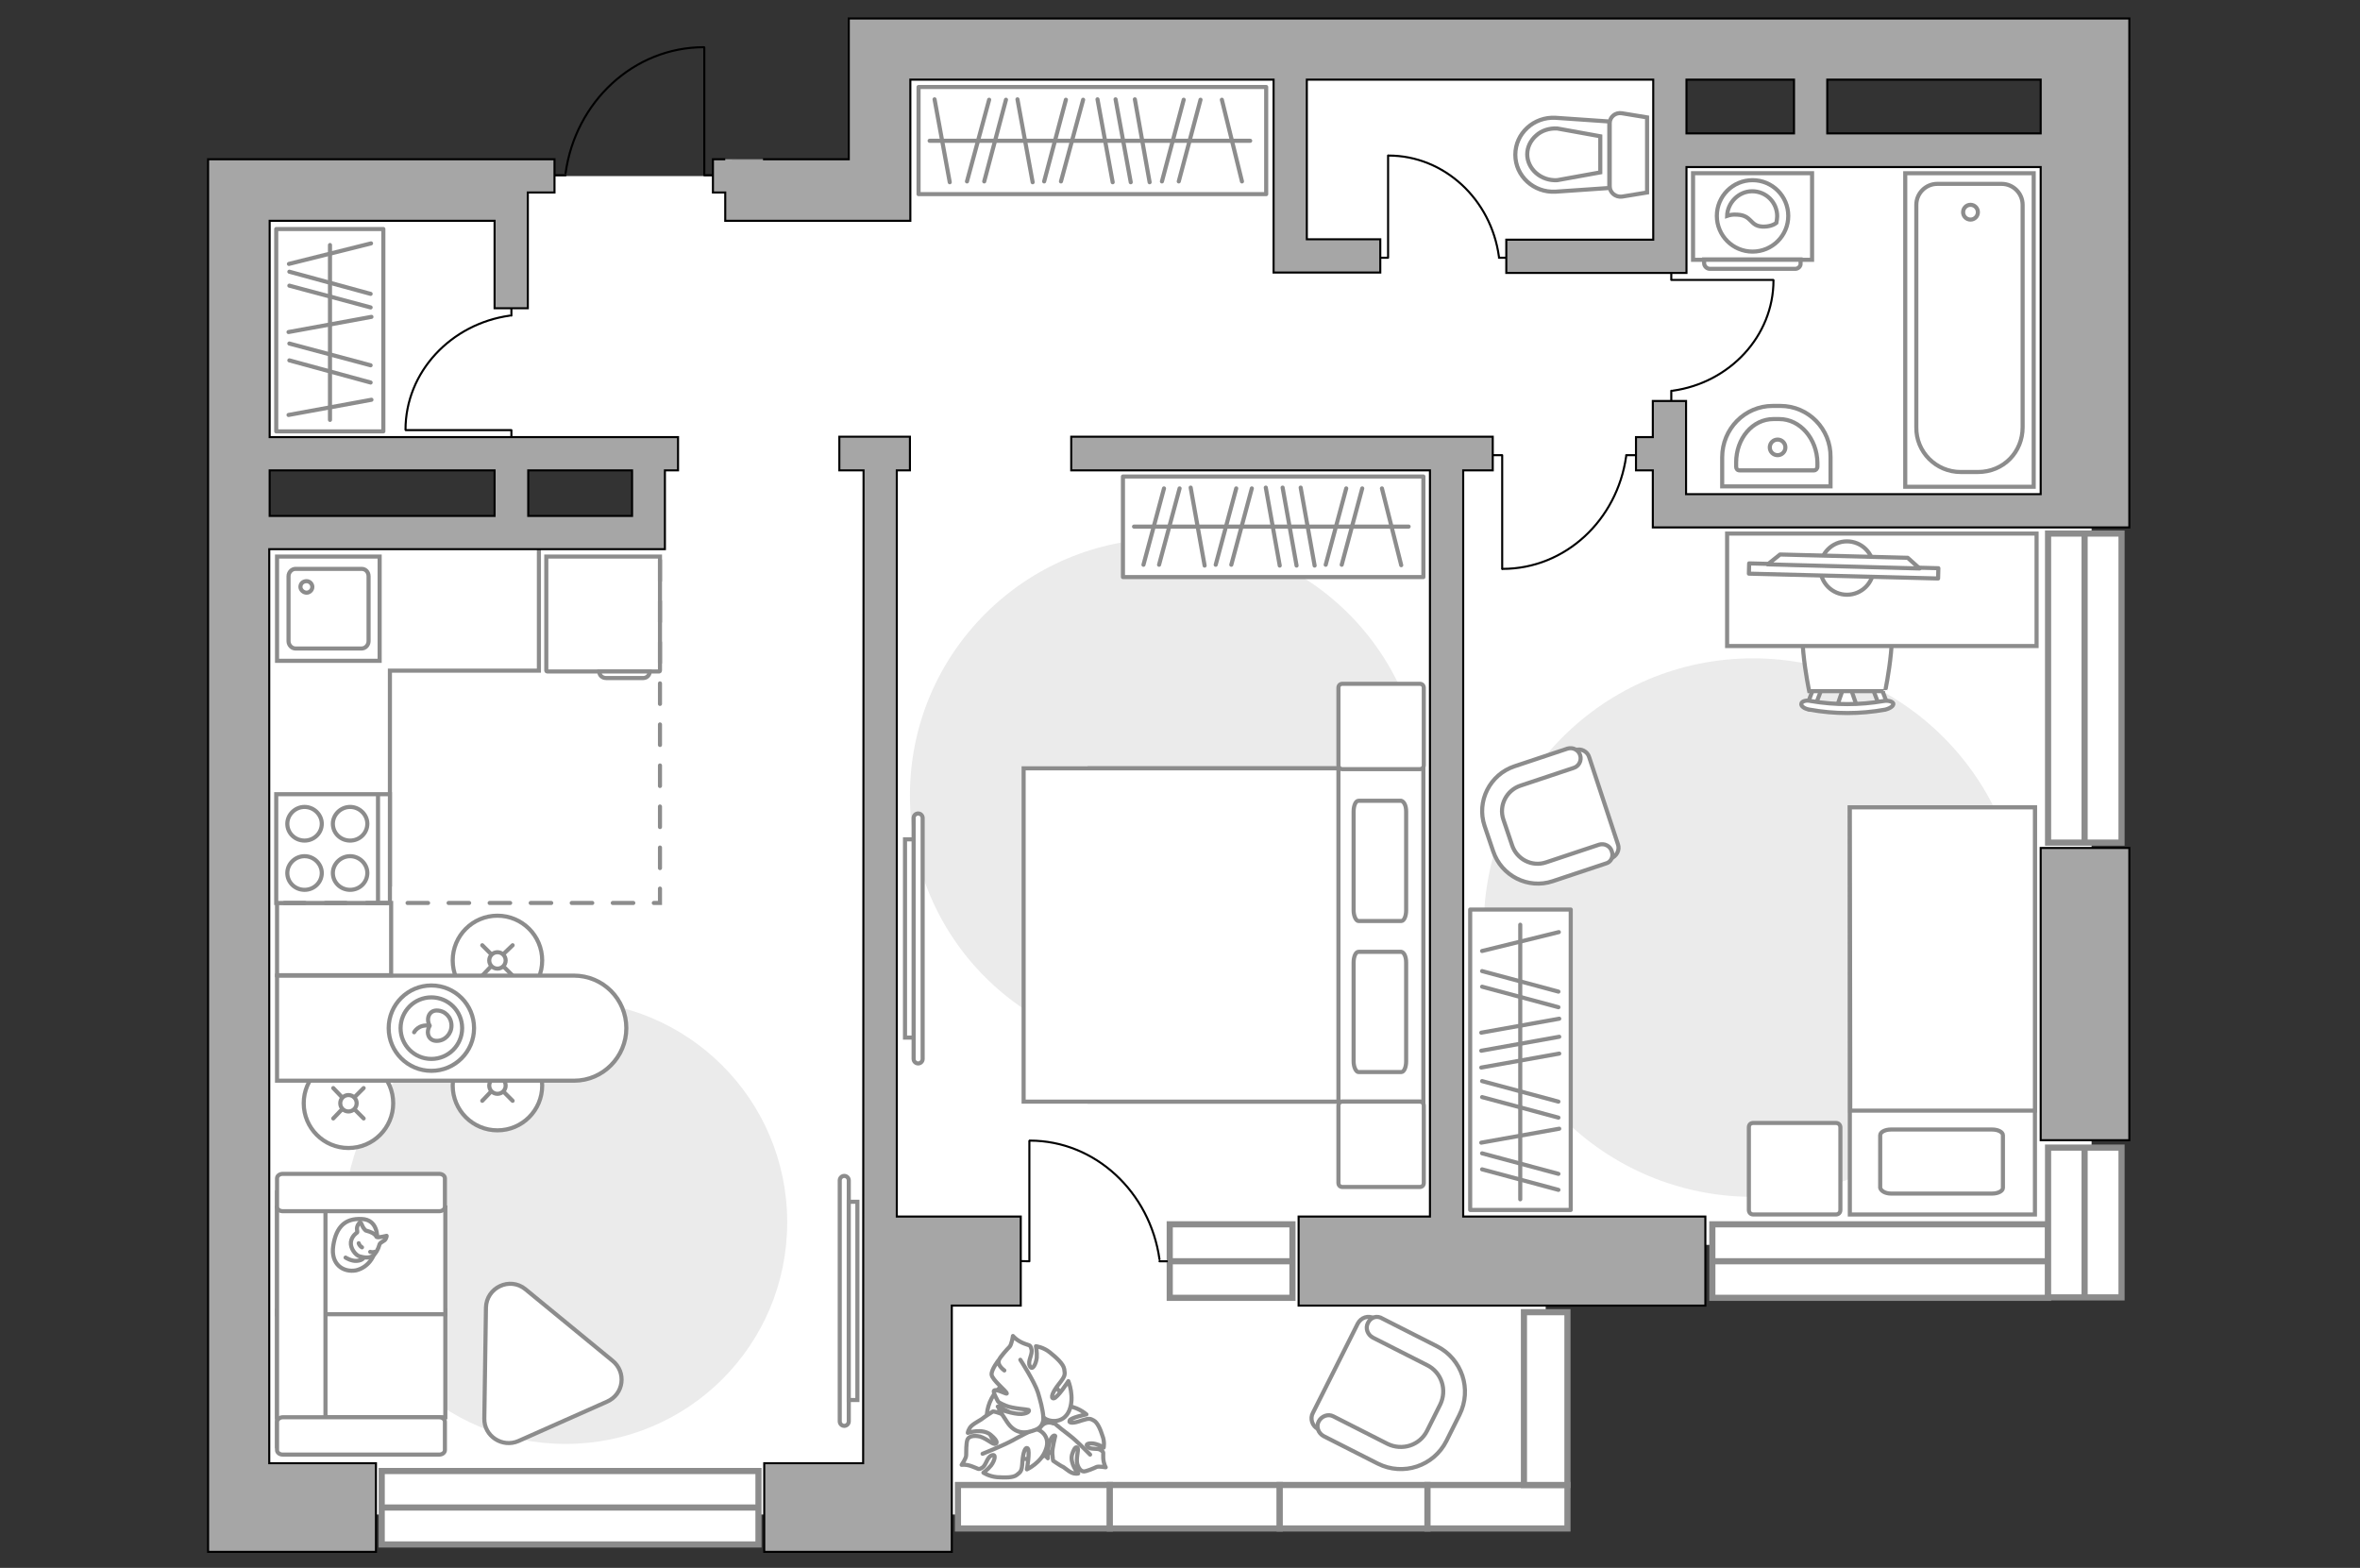 <?xml version="1.0" encoding="utf-8"?>
<!-- Generator: Adobe Illustrator 28.2.0, SVG Export Plug-In . SVG Version: 6.00 Build 0)  -->
<svg version="1.1" id="Слой_1" xmlns="http://www.w3.org/2000/svg" xmlns:xlink="http://www.w3.org/1999/xlink" x="0px" y="0px"
	 viewBox="0 0 575 382" style="enable-background:new 0 0 575 382;" xml:space="preserve">
<rect x="0" y="0" width="575" height="382" fill="#333333" stroke="none"/>
<style type="text/css">
	.st0{fill:#FFFFFF;}
	.st1{fill:#EBEBEB;}
	.st2{fill:#FFFFFF;stroke:#8C8C8C;stroke-miterlimit:10;}
	.st3{fill:#FFFFFF;stroke:#8C8C8C;stroke-linecap:round;stroke-linejoin:round;stroke-miterlimit:10;}
	.st4{fill:none;stroke:#8C8C8C;stroke-linecap:round;stroke-linejoin:round;stroke-miterlimit:10;}
	.st5{fill:none;stroke:#000000;stroke-width:0.5;stroke-linecap:round;stroke-linejoin:round;stroke-miterlimit:10;}
	.st6{fill:#FFFFFF;stroke:#8C8C8C;stroke-linecap:round;stroke-miterlimit:10;}
	.st7{fill:none;stroke:#8C8C8C;stroke-linecap:round;stroke-miterlimit:10;}
	.st8{fill:#FFFFFF;stroke:#8C8C8C;stroke-width:1;stroke-linecap:round;stroke-linejoin:round;stroke-miterlimit:10.001;}
	.st9{fill:#FFFFFF;stroke:#8C8C8C;stroke-width:1.5;stroke-linecap:round;stroke-miterlimit:10;}
	.st10{fill:none;stroke:#8C8C8C;stroke-width:1.5;stroke-linecap:round;stroke-miterlimit:10;}
	.st11{fill-rule:evenodd;clip-rule:evenodd;fill:#FFFFFF;fill-opacity:0.1;stroke:#8C8C8C;stroke-miterlimit:10;}
	.st12{fill:none;stroke:#8C8C8C;stroke-linecap:round;stroke-miterlimit:10;stroke-dasharray:5,5;}
	.st13{fill:#A6A6A6;stroke:#000000;stroke-width:0.5;stroke-miterlimit:10;}
</style>
<g id="bg_1_">
	<rect x="59.2" y="130.6" class="st0" width="317.4" height="238.4"/>
	<rect x="216.6" y="37.5" class="st0" width="293" height="265.8"/>
	<rect x="214.4" y="10.4" class="st0" width="192.2" height="197.1"/>
	<rect x="62.3" y="42.9" class="st0" width="170.7" height="67.6"/>
	<rect x="159.8" y="78.1" class="st0" width="96.1" height="85.3"/>
</g>
<g id="furniture_1_">
	<path id="Vector_4_" class="st1" d="M361.5,226c0,36.3,29.4,65.6,65.6,65.6s65.6-29.4,65.6-65.6s-29.3-65.6-65.6-65.6
		C390.9,160.4,361.5,189.7,361.5,226z"/>
	<path id="Vector_1_" class="st1" d="M83.8,297.8c0,29.9,24.1,54,54,54s54-24.1,54-54s-24.2-54-54-54S83.8,267.9,83.8,297.8z"/>
	<path id="Vector_3_" class="st1" d="M221.7,193.8c0,34.6,28,62.6,62.6,62.6s62.6-28,62.6-62.6s-28-62.6-62.6-62.6
		C249.8,131.2,221.7,159.2,221.7,193.8z"/>
	<g>
		<path id="Vector_8_2_" class="st2" d="M160.8,163.4v-27.8h-27.7v27.8c0,0.1,0.1,0.2,0.2,0.2h27.3
			C160.7,163.6,160.8,163.5,160.8,163.4z"/>
		<path id="Vector_9_2_" class="st2" d="M147.7,165.2h9c0.9,0,1.6-0.7,1.6-1.6H146C146,164.5,146.7,165.2,147.7,165.2z"/>
	</g>
	<g>
		<rect x="273.6" y="116.1" class="st3" width="73.2" height="24.5"/>
		<line class="st4" x1="316.9" y1="118.8" x2="320.3" y2="137.8"/>
		<line class="st4" x1="290.1" y1="118.8" x2="293.5" y2="137.8"/>
		<line class="st4" x1="312.5" y1="118.8" x2="315.9" y2="137.8"/>
		<line class="st4" x1="308.4" y1="118.8" x2="311.8" y2="137.8"/>
		<line class="st4" x1="331.9" y1="119" x2="326.9" y2="137.6"/>
		<line class="st4" x1="328" y1="119" x2="323" y2="137.6"/>
		<line class="st4" x1="305" y1="119" x2="300" y2="137.6"/>
		<line class="st4" x1="301.2" y1="119" x2="296.2" y2="137.6"/>
		<line class="st4" x1="336.7" y1="119" x2="341.4" y2="137.7"/>
		<line class="st4" x1="287.4" y1="119" x2="282.4" y2="137.6"/>
		<line class="st4" x1="283.6" y1="119" x2="278.6" y2="137.6"/>
		<line class="st4" x1="276.3" y1="128.3" x2="343.2" y2="128.3"/>
	</g>
	<g>
		<rect x="358.2" y="221.6" class="st3" width="24.5" height="73.2"/>
		<line class="st4" x1="360.9" y1="251.6" x2="379.9" y2="248.2"/>
		<line class="st4" x1="360.9" y1="278.4" x2="379.9" y2="275"/>
		<line class="st4" x1="360.9" y1="256" x2="379.9" y2="252.6"/>
		<line class="st4" x1="360.9" y1="260.1" x2="379.9" y2="256.7"/>
		<line class="st4" x1="361.1" y1="236.6" x2="379.7" y2="241.6"/>
		<line class="st4" x1="361.1" y1="240.4" x2="379.7" y2="245.4"/>
		<line class="st4" x1="361.1" y1="263.4" x2="379.7" y2="268.4"/>
		<line class="st4" x1="361.1" y1="267.3" x2="379.7" y2="272.3"/>
		<line class="st4" x1="361.1" y1="231.7" x2="379.8" y2="227.1"/>
		<line class="st4" x1="361.1" y1="281" x2="379.7" y2="286"/>
		<line class="st4" x1="361.1" y1="284.9" x2="379.7" y2="289.9"/>
		<line class="st4" x1="370.4" y1="292.2" x2="370.4" y2="225.3"/>
	</g>
	<g>
		<rect x="223.8" y="21.2" class="st3" width="84.7" height="26.1"/>
		<line class="st4" x1="276.5" y1="24.2" x2="280.1" y2="44.4"/>
		<line class="st4" x1="247.9" y1="24.2" x2="251.6" y2="44.4"/>
		<line class="st4" x1="227.7" y1="24.2" x2="231.4" y2="44.4"/>
		<line class="st4" x1="271.8" y1="24.2" x2="275.5" y2="44.4"/>
		<line class="st4" x1="267.4" y1="24.2" x2="271.1" y2="44.4"/>
		<line class="st4" x1="292.5" y1="24.3" x2="287.2" y2="44.2"/>
		<line class="st4" x1="288.4" y1="24.3" x2="283.1" y2="44.2"/>
		<line class="st4" x1="263.9" y1="24.3" x2="258.5" y2="44.2"/>
		<line class="st4" x1="259.7" y1="24.3" x2="254.4" y2="44.2"/>
		<line class="st4" x1="297.7" y1="24.3" x2="302.6" y2="44.2"/>
		<line class="st4" x1="245.1" y1="24.3" x2="239.8" y2="44.2"/>
		<line class="st4" x1="241" y1="24.3" x2="235.6" y2="44.2"/>
		<line class="st4" x1="226.5" y1="34.3" x2="304.6" y2="34.3"/>
	</g>
	<g>
		<rect x="67.3" y="55.8" class="st3" width="26.1" height="49.3"/>
		<line class="st4" x1="70.3" y1="80.9" x2="90.5" y2="77.2"/>
		<line class="st4" x1="70.3" y1="101.1" x2="90.5" y2="97.4"/>
		<line class="st4" x1="70.5" y1="66.2" x2="90.3" y2="71.6"/>
		<line class="st4" x1="70.5" y1="69.6" x2="90.3" y2="74.9"/>
		<line class="st4" x1="70.4" y1="64.3" x2="90.4" y2="59.3"/>
		<line class="st4" x1="70.5" y1="83.7" x2="90.3" y2="89"/>
		<line class="st4" x1="70.5" y1="87.8" x2="90.3" y2="93.2"/>
		<line class="st4" x1="80.4" y1="102.3" x2="80.4" y2="59.7"/>
	</g>
	<g>
		<path id="Vector_37_1_" class="st2" d="M392.4,209.2l-14.7,4.8c-5.4,1.7-11.2-1.2-12.9-6.5l-2.3-7c-1.7-5.4,1.2-11.2,6.5-12.9
			l14.7-4.8c1.5-0.6,3.1,0.3,3.5,1.7l7,21.2C394.7,207.1,393.9,208.6,392.4,209.2z"/>
		<path id="Vector_38_1_" class="st2" d="M391.2,210.4l-12.9,4.3c-6,2-12.5-1.3-14.5-7.3l-2.1-6.2c-2-6,1.3-12.5,7.3-14.5l12.9-4.3
			c1.3-0.4,2.7,0.3,3.1,1.6s-0.3,2.7-1.6,3.1l-12.9,4.3c-3.4,1.1-5.4,4.8-4.2,8.3l2.1,6.2c1.1,3.4,4.8,5.4,8.3,4.2l12.9-4.3
			c1.3-0.4,2.7,0.3,3.1,1.6C393.2,208.7,392.5,210.1,391.2,210.4z"/>
	</g>
	<g>
		<path id="Vector_37_2_" class="st2" d="M334.8,321.2l15,7.6c5.4,2.8,7.7,9.5,4.9,14.9l-3.6,7.2c-2.8,5.4-9.5,7.7-14.9,4.9l-15-7.6
			c-1.5-0.7-2.1-2.6-1.3-4l10.9-21.7C331.6,321,333.3,320.4,334.8,321.2z"/>
		<path id="Vector_38_2_" class="st2" d="M336.9,321.3l13.2,6.7c6.1,3.1,8.6,10.5,5.5,16.7l-3.2,6.4c-3.1,6.1-10.5,8.6-16.7,5.5
			l-13.2-6.7c-1.3-0.7-1.9-2.3-1.2-3.6c0.7-1.3,2.3-1.9,3.6-1.2l13.2,6.7c3.5,1.7,7.8,0.4,9.6-3.2l3.2-6.4c1.7-3.5,0.4-7.8-3.2-9.6
			l-13.2-6.7c-1.3-0.7-1.9-2.3-1.2-3.6C334,320.9,335.5,320.4,336.9,321.3z"/>
	</g>
	<g>
		<polyline class="st5" points="334.1,62.8 338.2,62.8 338.2,37.9 		"/>
		<line class="st5" x1="365.2" y1="62.8" x2="368.9" y2="62.8"/>
		<path class="st5" d="M338.3,37.9c13.6,0,25,10.7,26.9,24.6"/>
	</g>
	<g>
		<polyline class="st5" points="124.6,109 124.6,104.8 98.9,104.8 		"/>
		<line class="st5" x1="124.6" y1="76.9" x2="124.6" y2="73.1"/>
		<path class="st5" d="M98.8,104.7c0-14.1,11.1-25.8,25.4-27.8"/>
	</g>
	<g>
		<polyline class="st5" points="407.2,64.1 407.2,68.2 432,68.2 		"/>
		<line class="st5" x1="407.2" y1="95.2" x2="407.2" y2="98.9"/>
		<path class="st5" d="M432.1,68.3c0,13.6-10.7,25-24.6,26.9"/>
	</g>
	<g>
		<polyline class="st5" points="361.5,110.9 366,110.9 366,138.6 		"/>
		<line class="st5" x1="396.2" y1="110.9" x2="400.3" y2="110.9"/>
		<path class="st5" d="M366.1,138.6c15.3,0,27.9-11.9,30.1-27.4"/>
	</g>
	<g>
		<path class="st2" d="M206.8,346.3c0,0.6-0.5,1.1-1.1,1.1s-1.1-0.5-1.1-1.1v-58.7c0-0.6,0.5-1.1,1.1-1.1s1.1,0.5,1.1,1.1V346.3z"/>
		<rect x="206.8" y="292.8" class="st2" width="2.1" height="48.3"/>
	</g>
	<g>
		<path class="st2" d="M222.6,199.3c0-0.6,0.5-1.1,1.1-1.1s1.1,0.5,1.1,1.1V258c0,0.6-0.5,1.1-1.1,1.1s-1.1-0.5-1.1-1.1V199.3z"/>
		<rect x="220.5" y="204.5" class="st2" width="2.1" height="48.3"/>
	</g>
	<path class="st3" d="M149.2,331.5L128,314.1c-3.8-3.1-9.5-0.4-9.6,4.5l-0.4,27c-0.1,4.3,4.4,7.2,8.3,5.5l21.6-9.6
		C152,339.7,152.7,334.3,149.2,331.5z"/>
	<polyline class="st2" points="95,216 95,163.4 131.3,163.4 131.3,132.6 	"/>
	<g>
		<circle class="st6" cx="121.2" cy="234" r="10.9"/>
		<line class="st7" x1="119.6" y1="232.4" x2="117.5" y2="230.3"/>
		<circle class="st6" cx="121.2" cy="234" r="2"/>
		<line class="st7" x1="124.9" y1="237.7" x2="122.7" y2="235.5"/>
		<line class="st7" x1="119.6" y1="235.5" x2="117.5" y2="237.7"/>
		<line class="st7" x1="124.9" y1="230.3" x2="122.7" y2="232.4"/>
	</g>
	<g>
		<circle class="st6" cx="121.2" cy="264.5" r="10.9"/>
		<line class="st7" x1="119.6" y1="262.9" x2="117.5" y2="260.8"/>
		<circle class="st6" cx="121.2" cy="264.5" r="2"/>
		<line class="st7" x1="124.9" y1="268.2" x2="122.7" y2="266"/>
		<line class="st7" x1="119.6" y1="266" x2="117.5" y2="268.2"/>
		<line class="st7" x1="124.9" y1="260.8" x2="122.7" y2="262.9"/>
	</g>
	<g>
		<circle class="st6" cx="84.9" cy="268.8" r="10.9"/>
		<line class="st7" x1="83.3" y1="267.3" x2="81.2" y2="265.1"/>
		<circle class="st6" cx="84.9" cy="268.8" r="2"/>
		<line class="st7" x1="88.6" y1="272.5" x2="86.4" y2="270.3"/>
		<line class="st7" x1="83.3" y1="270.3" x2="81.2" y2="272.5"/>
		<line class="st7" x1="88.6" y1="265.1" x2="86.4" y2="267.3"/>
	</g>
	<g>
		<path class="st2" d="M139.9,263.3H67.5v-25.6h72.3c7.1,0,12.8,5.7,12.8,12.8l0,0C152.6,257.5,146.9,263.3,139.9,263.3z"/>
		<circle class="st4" cx="105.1" cy="250.5" r="10.4"/>
		<circle class="st4" cx="105.1" cy="250.5" r="7.5"/>
		<path class="st4" d="M104.7,249.9c-0.9-1.5-0.3-3.7,1.7-3.7s3.6,1.6,3.6,3.7c0,2-1.6,3.7-3.6,3.7S103.7,251.6,104.7,249.9z"/>
		<path class="st4" d="M104.6,249.9c-2.7-0.4-3.7,1.6-3.7,1.6"/>
	</g>
	<rect x="67.5" y="220" class="st6" width="27.8" height="17.6"/>
	<g>
		<path id="Vector_55_5_" class="st2" d="M108.5,345.3v-26h-41v26H108.5z"/>
		<path id="Vector_56_6_" class="st2" d="M108.5,320.2v-26h-41v26H108.5z"/>
		<path id="Vector_57_5_" class="st2" d="M79.3,290.5H67.5v61.8l11.8-2.4V290.5z"/>
		<path id="Vector_58_5_" class="st2" d="M67.5,346.4v6.9c0,0.6,0.6,1.1,1.4,1.1H107c0.8,0,1.4-0.5,1.4-1.1v-6.9
			c0-0.6-0.6-1.1-1.4-1.1H68.9C68.1,345.3,67.5,345.9,67.5,346.4z"/>
		<path id="Vector_59_5_" class="st2" d="M67.5,287.1v6.9c0,0.6,0.6,1.1,1.4,1.1H107c0.8,0,1.4-0.5,1.4-1.1v-6.9
			c0-0.6-0.6-1.1-1.4-1.1H68.9C68.1,286,67.5,286.5,67.5,287.1z"/>
		<g>
			<path class="st3" d="M86.8,309.5c-3.1,0.6-6.3-1.4-5.6-6c0.7-4.6,2.9-6.7,6.9-6.5c4,0.1,3.8,4.5,3.8,4.5
				C91.9,305.8,89.9,308.7,86.8,309.5z"/>
			<path class="st3" d="M91.8,301.4c0.4,0.2,2.4-0.3,2.4-0.3s0.1,0-0.2,0.7c-0.3,0.7-1.5,0.8-1.6,1.6c-0.2,0.8-0.8,2-1.6,2.6
				c-0.8,0.6-2.2,0.4-3.2,0.1s-2.3-2-2.1-3.5s1.5-2.3,1.5-2.3s0.1,0,0-0.6c-0.2-1.1,0.7-1.9,0.7-1.9s0.2-0.1,0.5,0.7
				s0.9,1.3,0.9,1.3C91.8,300.5,91.6,301.4,91.8,301.4z"/>
			<path class="st3" d="M87.4,302.9c0.2,0.7,0.8,1,0.8,1"/>
			<path class="st3" d="M91.3,305c-0.5,0.2-1.1,0-1.1,0"/>
			<path class="st4" d="M84.2,306.4c0,0,1.4,0.9,2.7,0.8c1.5-0.1,1.7-0.8,1.7-0.8"/>
		</g>
	</g>
	<g>
		<g>
			<path id="Vector_98_4_" class="st2" d="M346.8,268.4v-81.2h-81.3v81.2H346.8z"/>
			<path id="Vector_99_4_" class="st2" d="M249.4,187.2l66.3,0h10.4v9.6v71.6h-76.7V187.2L249.4,187.2z"/>
			<path id="Vector_100_4_" class="st4" d="M341.4,231.9H331c-0.7,0-1.2,1.2-1.2,2.6v24.1c0,1.4,0.6,2.6,1.2,2.6h10.4
				c0.7,0,1.2-1.2,1.2-2.6v-24.1C342.6,233.1,342.1,232,341.4,231.9z"/>
			<path id="Vector_101_4_" class="st4" d="M341.4,195.1H331c-0.7,0-1.2,1.2-1.2,2.6v24.1c0,1.4,0.6,2.6,1.2,2.6h10.4
				c0.7,0,1.2-1.2,1.2-2.6v-24.1C342.6,196.3,342.1,195.3,341.4,195.1z"/>
		</g>
		<path id="Vector_5_4_" class="st3" d="M326.1,269.4v18.8c0,0.6,0.4,1,1,1h18.8c0.6,0,1-0.4,1-1v-18.8c0-0.6-0.4-1-1-1h-18.8
			C326.5,268.4,326.1,268.8,326.1,269.4z"/>
		<path id="Vector_5_1_" class="st3" d="M326.1,167.6v18.8c0,0.6,0.4,1,1,1h18.8c0.6,0,1-0.4,1-1v-18.8c0-0.6-0.4-1-1-1h-18.8
			C326.5,166.6,326.1,167,326.1,167.6z"/>
	</g>
	<g>
		<path id="Vector_2_1_" class="st2" d="M495.8,295.9h-45.1v-99.2h45.1V295.9z"/>
		<path id="Vector_3_1_" class="st2" d="M450.8,260.6v10h5.3h39.7v-73.9h-45.1L450.8,260.6z"/>
		<path id="Vector_4_1_" class="st4" d="M458.1,289.4v-12.8c0-0.8,1.2-1.4,2.6-1.4h24.7c1.4,0,2.6,0.6,2.6,1.4v12.8
			c0,0.8-1.2,1.4-2.6,1.4h-24.7C459.4,290.8,458.3,290.2,458.1,289.4z"/>
	</g>
	<path id="Vector_5_2_" class="st3" d="M427.2,273.6h20.1c0.7,0,1.1,0.5,1.1,1.1v20.1c0,0.7-0.5,1.1-1.1,1.1h-20.1
		c-0.7,0-1.1-0.5-1.1-1.1v-20.1C426.1,274,426.5,273.6,427.2,273.6z"/>
	<g id="Group_2_1_">
		<g id="Group_3_1_">
			<path id="Vector_10_1_" class="st2" d="M447.5,172.3l1.8-5.2h1.4l1.8,5.2H447.5z"/>
		</g>
		<g id="Group_4_1_">
			<path id="Vector_11_1_" class="st2" d="M443,167.3c0.5,0.1,0.9,0.5,0.7,0.9l-1.6,4.2c-0.1,0.3-0.6,0.6-1.2,0.5
				c-0.5-0.1-0.9-0.5-0.7-0.9l1.6-4.2c0-0.3,0.4-0.6,0.9-0.6C442.8,167.2,442.9,167.2,443,167.3z"/>
		</g>
		<g id="Group_5_1_">
			<path id="Vector_12_1_" class="st2" d="M458.4,167.7l1.6,4.2c0.2,0.4-0.1,0.8-0.7,0.9s-1.1-0.1-1.3-0.5l-1.6-4.2
				c-0.2-0.4,0.1-0.8,0.7-0.9c0.1,0,0.2,0,0.3,0C457.8,167.2,458.2,167.5,458.4,167.7z"/>
		</g>
		<path id="Vector_13_1_" class="st2" d="M459.3,168.4h-18.5c0,0-3.8-17.8,0-21.6c3.3-3.3,15.2-3.3,18.5,0
			C463.1,150.7,459.3,168.5,459.3,168.4z"/>
		<path id="Vector_14_1_" class="st2" d="M461.3,171.4c0.1,0.6-0.8,1.2-2,1.5c-6.1,1.1-12.3,1.1-18.4,0c-1.3-0.2-2.2-0.9-2-1.5
			c0.1-0.5,1.1-0.9,2.3-0.6c5.9,1,11.9,1,17.7,0C460,170.6,461.1,170.9,461.3,171.4z"/>
	</g>
	<path id="Vector_36_2_" class="st2" d="M420.8,157.4V130h14.5h60.9v27.4H420.8L420.8,157.4z"/>
	<g>
		<circle class="st3" cx="450" cy="138.4" r="6.5"/>
		<g>
			
				<rect x="447.9" y="116.2" transform="matrix(2.553910e-02 -1 1 2.553910e-02 298.468 584.698)" class="st8" width="2.5" height="46.1"/>
			<polygon class="st3" points="430.7,137.5 467.7,138.5 464.8,135.9 433.7,135.1 			"/>
		</g>
	</g>
	<g>
		<path id="Vector_60_6_" class="st2" d="M255.2,336.6c-4.9-2.6-11-0.8-13.6,4.1s-0.8,11,4.1,13.6s11,0.8,13.6-4.1
			C261.9,345.3,260.1,339.2,255.2,336.6z"/>
		<path class="st3" d="M259.4,342.6c2.8-0.2,5.3,2,5.3,2s-3.9,0.8-4.1,1.5c-0.3,0.7,1,0.7,2.9,0c1.9-0.6,2.1-0.5,3,0
			s1.6,2.1,2.1,3.7c0.6,1.5,0.3,2.9,0.3,2.9s-0.8-0.6-2-0.9c-1.2-0.3-2.7-0.1-1.9,0.7c0.8,0.8,2.4,0.2,3.2,0.8
			c0.9,0.6,0.5,0.6,0.6,2c0.1,1.4,0.6,2.2,0.6,2.2s-1.6-0.3-2.2-0.1c-0.6,0.3-2.5,1.1-3.1,1.1s-1.2-0.5-1.6-1.7
			c-0.4-1.3,0.3-3.5,0.1-3.9c-0.2-0.4-0.7-0.7-1.4,1.5c-0.6,2.2,1.5,4.6,1.5,4.6s-0.7,0.2-1.6-0.2s-1.9-1.4-2.3-1.5
			c-0.3-0.1-2.2-1.4-2.2-1.4s-0.1-0.2-0.2-1.7c-0.1-1.4,0.7-4.1,0.7-4.3s-0.6-0.4-1.2,1c-0.7,1.4-0.6,4.4-0.6,4.4s-0.2-0.1-1.9-2.3
			s-1-4,0.3-5.5s2.9-0.7,2.9-0.7C256,345.6,256.6,342.7,259.4,342.6z"/>
		<path class="st4" d="M252.4,344.9c1.6,0.2,3.1,0.7,4.3,1.7c0.8,0.7,2.9,2.4,4,3.2c1.7,1.3,4.9,4.6,4.9,4.6"/>
		<path class="st3" d="M254.8,353.2c-1.1,3.2-4.6,4.8-4.6,4.8s0.8-4.5,0.2-5.1c-0.6-0.5-1.1,0.9-1.3,3.2c-0.1,2.3-0.4,2.5-1.3,3.2
			c-0.9,0.8-3,0.7-4.9,0.6c-2-0.2-3.3-1.1-3.3-1.1s1-0.7,1.9-1.8c0.9-1.2,1.3-2.9,0.1-2.4c-1.2,0.5-1.3,2.4-2.3,3s-0.9,0.2-2.4-0.3
			c-1.5-0.6-2.6-0.4-2.6-0.4s1.1-1.6,1.1-2.3c0-0.8,0-3.1,0.3-3.8c0.2-0.6,1-1.1,2.5-0.9c1.5,0.1,3.5,1.9,4.1,1.9s1.1-0.5-0.9-2.2
			s-5.6-0.5-5.6-0.5s0.1-0.9,0.9-1.7c0.9-0.8,2.4-1.5,2.7-1.8c0.3-0.3,2.5-1.7,2.5-1.7s0.3-0.1,1.9,0.5c1.6,0.6,4.1,2.7,4.3,2.7
			s0.7-0.4-0.5-1.8c-1.3-1.3-4.5-2.6-4.5-2.6s0.2-0.1,3.4-0.9c3.2-0.8,4.8,0.8,5.8,2.9s-0.6,3.4-0.6,3.4
			C253.3,348,256.1,349.9,254.8,353.2z"/>
		<path class="st4" d="M255.7,344.4c-0.9,1.6-2.2,2.9-3.8,3.8c-1.1,0.6-3.9,2-5.3,2.8c-2.2,1.2-7.2,3.2-7.2,3.2"/>
		<g>
			<path class="st3" d="M243.3,331.4c0,0-1.8,2.3-1.7,3.5c0.1,1.3,3.7,4.1,3.7,4.6c0,0.3-2.5-1.2-3.1-0.7c-0.4,0.3,1,2.7,1,2.7
				s0.2,0.3,1.9,1s5.3,0.9,5.5,1c0.2,0.1,0.3,0.8-1.7,1c-2,0.1-5.5-1.2-5.5-1.2s0,0.2,2,3.2s4.5,2.8,6.8,1.9c2.3-0.8,2-3.1,2-3.1
				c1.2,1.2,4.9,1.7,6.3-1.6c1.4-3.3-0.2-7.2-0.2-7.2s-2.7,4.2-3.6,4.2c-0.8,0-0.3-1.5,1.3-3.5c1.6-2,1.5-2.3,1.3-3.6
				c-0.2-1.3-1.9-2.8-3.5-4.1c-1.6-1.3-3.4-1.5-3.4-1.5s0.3,1.3,0.2,2.8c-0.2,1.6-1.1,3.3-1.7,2c-0.6-1.2,0.8-2.9,0.4-4.1
				c-0.3-1.2-0.5-0.8-2.1-1.5s-2.4-1.7-2.4-1.7s-0.3,2-0.8,2.6c-0.6,0.6-2.3,2.5-2.6,3.2c-0.3,0.7,0,1.6,1.3,2.6"/>
			<path class="st4" d="M254.2,345.3c-0.1-1.9-0.8-4.3-1.3-6c-0.8-2.6-4.3-8-4.3-8"/>
		</g>
	</g>
</g>
<g id="windows_1_">
	<g>
		<rect x="417.2" y="298.3" class="st9" width="81.8" height="17.9"/>
		<line class="st10" x1="417.9" y1="307.3" x2="498.3" y2="307.3"/>
	</g>
	<g>
		<rect x="285" y="298.3" class="st9" width="29.9" height="17.9"/>
		<line class="st10" x1="285.2" y1="307.3" x2="314.7" y2="307.3"/>
	</g>
	<g>
		<rect x="499" y="279.6" class="st9" width="17.9" height="36.5"/>
		<line class="st10" x1="507.9" y1="315.9" x2="507.9" y2="280"/>
	</g>
	<g>
		<rect x="499" y="130" class="st9" width="17.9" height="75.3"/>
		<line class="st10" x1="507.9" y1="130.6" x2="507.9" y2="204.6"/>
	</g>
	<g>
		<rect x="93" y="358.4" class="st9" width="91.8" height="17.9"/>
		<line class="st10" x1="93.8" y1="367.3" x2="184.1" y2="367.3"/>
	</g>
	<g>
		<rect x="233.4" y="361.8" class="st9" width="37" height="10.6"/>
	</g>
	<g>
		<rect x="270.4" y="361.8" class="st9" width="41.4" height="10.6"/>
	</g>
	<g>
		<rect x="311.8" y="361.8" class="st9" width="36" height="10.6"/>
	</g>
	<g>
		<rect x="347.8" y="361.8" class="st9" width="34.1" height="10.6"/>
	</g>
	<g>
		<rect x="371.3" y="319.7" class="st9" width="10.6" height="42.1"/>
	</g>
</g>
<g id="plan">
	<g>
		<path id="wc_1_" class="st2" d="M379.4,31.5"/>
		<g id="Group_26_1_">
			<path id="Vector_130_1_" class="st2" d="M395.2,27.6l6.1,1v18.3l-6.1,1c-1.6,0.2-3-1-3-2.5V30C392.2,28.5,393.6,27.3,395.2,27.6z
				"/>
			<path id="Vector_131_1_" class="st2" d="M379,28.7l13.1,0.9v16.2L379,46.7c-5.3,0.3-9.8-3.8-9.8-9S373.7,28.4,379,28.7z"/>
			<path id="Vector_132_1_" class="st2" d="M389.9,33.2l-10.5-1.9c-1.9-0.1-3.8,0.5-5.1,1.7c-1.4,1.2-2.2,2.9-2.2,4.6
				c0,1.7,0.8,3.4,2.2,4.6s3.2,1.8,5.1,1.7l10.5-1.9V33.2z"/>
		</g>
	</g>
	<g>
		<g>
			<path class="st2" d="M441.5,42.2h-29v21.1h29V42.2z"/>
			<path class="st11" d="M438.7,64.1v-0.9h-23.5v0.9c0,0.8,0.7,1.4,1.4,1.4h20.8C438.1,65.5,438.8,64.9,438.7,64.1z"/>
		</g>
		<g>
			<circle class="st2" cx="427" cy="52.6" r="8.7"/>
			<path class="st2" d="M432.8,54.3c0.1-0.6,0.2-1.1,0.2-1.6c0-3.4-2.7-6.1-6.1-6.1c-3.3,0-6,2.8-6.1,6c0.6-0.2,1.3-0.4,2.5-0.3
				c3.6,0.2,3,2.7,6,2.9C430.9,55.3,432.2,54.8,432.8,54.3z"/>
		</g>
	</g>
	<g>
		<path id="Vector_134_2_" class="st2" d="M446,111.4v7.1h-26.4v-7.1c0-6.9,5.5-12.5,12.3-12.5h1.9
			C440.6,98.9,446.1,104.5,446,111.4z"/>
		<path id="Vector_133_2_" class="st2" d="M442.8,112.7v1c0,0.5-0.4,0.9-0.8,0.9h-18.2c-0.5,0-0.8-0.4-0.8-0.9v-1
			c0-5.9,4-10.6,9.1-10.6h1.4C438.6,102.1,442.7,106.9,442.8,112.7z"/>
		<circle class="st2" cx="433.1" cy="109" r="1.9"/>
	</g>
	<g>
		<g>
			<path id="Vector_135_1_" class="st2" d="M464.2,118.6V42.2h31.3v76.4C495.5,118.6,464.2,118.6,464.2,118.6z"/>
			<path id="Vector_136_1_" class="st2" d="M466.9,104.1V49.9c0-2.8,2.3-5.1,5.1-5.1h15.7c2.8,0,5.1,2.3,5.1,5.1v54.2
				c0,6-4.6,10.9-10.9,10.9h-4.2C471.7,115,466.8,110.1,466.9,104.1z"/>
		</g>
		<circle class="st2" cx="480.1" cy="51.7" r="1.8"/>
	</g>
	<g>
		<path id="Vector_142_2_" class="st2" d="M95,193.5V220H67.3v-26.5H95z"/>
		<g id="Group_28_2_">
			<g id="Group_29_2_">
				<path id="Vector_143_2_" class="st2" d="M74.2,216.8c-2.3,0-4.2-1.8-4.2-4.1c0-2.2,1.9-4.1,4.2-4.1c2.3,0,4.2,1.9,4.2,4.1
					C78.4,215,76.5,216.8,74.2,216.8z"/>
				<path id="Vector_144_2_" class="st2" d="M85.3,216.8c-2.3,0-4.2-1.8-4.2-4.1c0-2.2,1.9-4.1,4.2-4.1c2.3,0,4.2,1.9,4.2,4.1
					C89.5,215,87.6,216.8,85.3,216.8z"/>
			</g>
			<g id="Group_30_2_">
				<path id="Vector_145_2_" class="st2" d="M74.2,204.8c-2.3,0-4.2-1.8-4.2-4.1c0-2.2,1.9-4.1,4.2-4.1c2.3,0,4.2,1.9,4.2,4.1
					C78.4,203,76.5,204.8,74.2,204.8z"/>
				<path id="Vector_146_2_" class="st2" d="M85.3,204.8c-2.3,0-4.2-1.8-4.2-4.1c0-2.2,1.9-4.1,4.2-4.1c2.3,0,4.2,1.9,4.2,4.1
					C89.5,203,87.6,204.8,85.3,204.8z"/>
			</g>
		</g>
		<path id="Vector_147_2_" class="st2" d="M92.1,193.8V220"/>
	</g>
	<g>
		<g id="Group_27_2_">
			<path id="Vector_140_2_" class="st2" d="M67.5,135.6h25V161h-25V135.6z"/>
		</g>
		<path id="Vector_141_2_" class="st2" d="M89.8,140.4v15.8c0,1-0.8,1.8-1.7,1.8H72c-0.9,0-1.7-0.8-1.7-1.8v-15.8
			c0-1,0.8-1.8,1.7-1.8h16.1C89.1,138.6,89.8,139.4,89.8,140.4z"/>
		<path id="Vector_139_2_" class="st2" d="M76.1,143c0-0.7-0.6-1.4-1.4-1.4c-0.9,0-1.5,0.6-1.5,1.4c0,0.7,0.7,1.4,1.5,1.4
			C75.4,144.4,76.1,143.8,76.1,143z"/>
	</g>
	<g>
		<polyline class="st5" points="176.7,42.7 171.6,42.7 171.6,11.6 		"/>
		<line class="st5" x1="137.8" y1="42.7" x2="133.2" y2="42.7"/>
		<path class="st5" d="M171.5,11.5c-17.1,0-31.3,13.3-33.7,30.7"/>
	</g>
	<g>
		<polyline class="st5" points="246,307.2 250.8,307.3 250.8,278 		"/>
		<line class="st5" x1="282.5" y1="307.3" x2="284.3" y2="307.3"/>
		<path class="st5" d="M250.9,277.9c16,0,29.3,12.6,31.6,28.9"/>
	</g>
	<polyline class="st12" points="59.3,220 160.8,220 160.8,121.3 	"/>
	<g>
		<polygon class="st13" points="210.3,356.5 186.2,356.5 186.2,378.1 210.3,378.1 210.3,378.1 231.9,378.1 231.9,318.1 244.6,318.1 
			244.6,318.1 248.7,318.1 248.7,296.4 231.9,296.4 231.9,296.4 218.5,296.4 218.5,114.6 221.7,114.6 221.7,106.4 204.5,106.4 
			204.5,114.6 210.4,114.6 		"/>
		<rect x="497.2" y="206.6" class="st13" width="21.6" height="71.2"/>
		<path class="st13" d="M50.7,38.8v15v302.7v9.5v12.1h40.9v-21.6h-26l0-222.7H162v-1.6v-6.5v-11.1h3.2v-8.1H65.7V53.8h54.8v21.3h8.1
			V53.8v-2.9v-4h6.5v-8.1h-6.5h-5.8H65.7H50.7z M154,125.7h-25.3v-11.1H154V125.7z M65.7,125.7v-11.1h54.8v11.1H65.7z"/>
		<polygon class="st13" points="348.4,114.6 348.4,296.4 316.4,296.4 316.4,318.1 415.5,318.1 415.5,296.4 356.5,296.4 356.5,114.6 
			363.7,114.6 363.7,106.4 261,106.4 261,114.6 		"/>
		<path class="st13" d="M176.7,38.8h-3v8.1h3v6.9h30.1h15v-15V19.4h88.5v38.9l0,0v8.1h26v-8.1h-17.9V19.4h84.4v39H367v8.1h43.9l0,0
			l0,0V40.7h86.3v79.7h-86.4V97.7h-8.1v8.8h-4.1v8.1h4.1v13.9h4.1l0,0h102.8l0,0h9.2V4.5h-10.9l0,0H221.7h-5.1h-9.8v34.3h-20.9
			C185.9,38.8,176.7,38.8,176.7,38.8z M497.2,32.5h-52V19.4h52V32.5z M410.9,19.4h26.2v13.1h-26.2V19.4z"/>
	</g>
</g>
<g id="points">
	<path id="r1" class="st4" d="M158.3,296.9"/>
	<path id="r2" class="st4" d="M291.1,223.1"/>
	<path id="r3" class="st4" d="M427.1,223.1"/>
	<path id="b1" class="st4" d="M280.1,339.3"/>
	<path id="k1" class="st4" d="M124.9,190.6"/>
	<path id="s2" class="st4" d="M351.7,31.4"/>
	<path id="s1" class="st4" d="M447.6,81.7"/>
	<path id="h1" class="st4" d="M173.6,79.9"/>
</g>
</svg>
